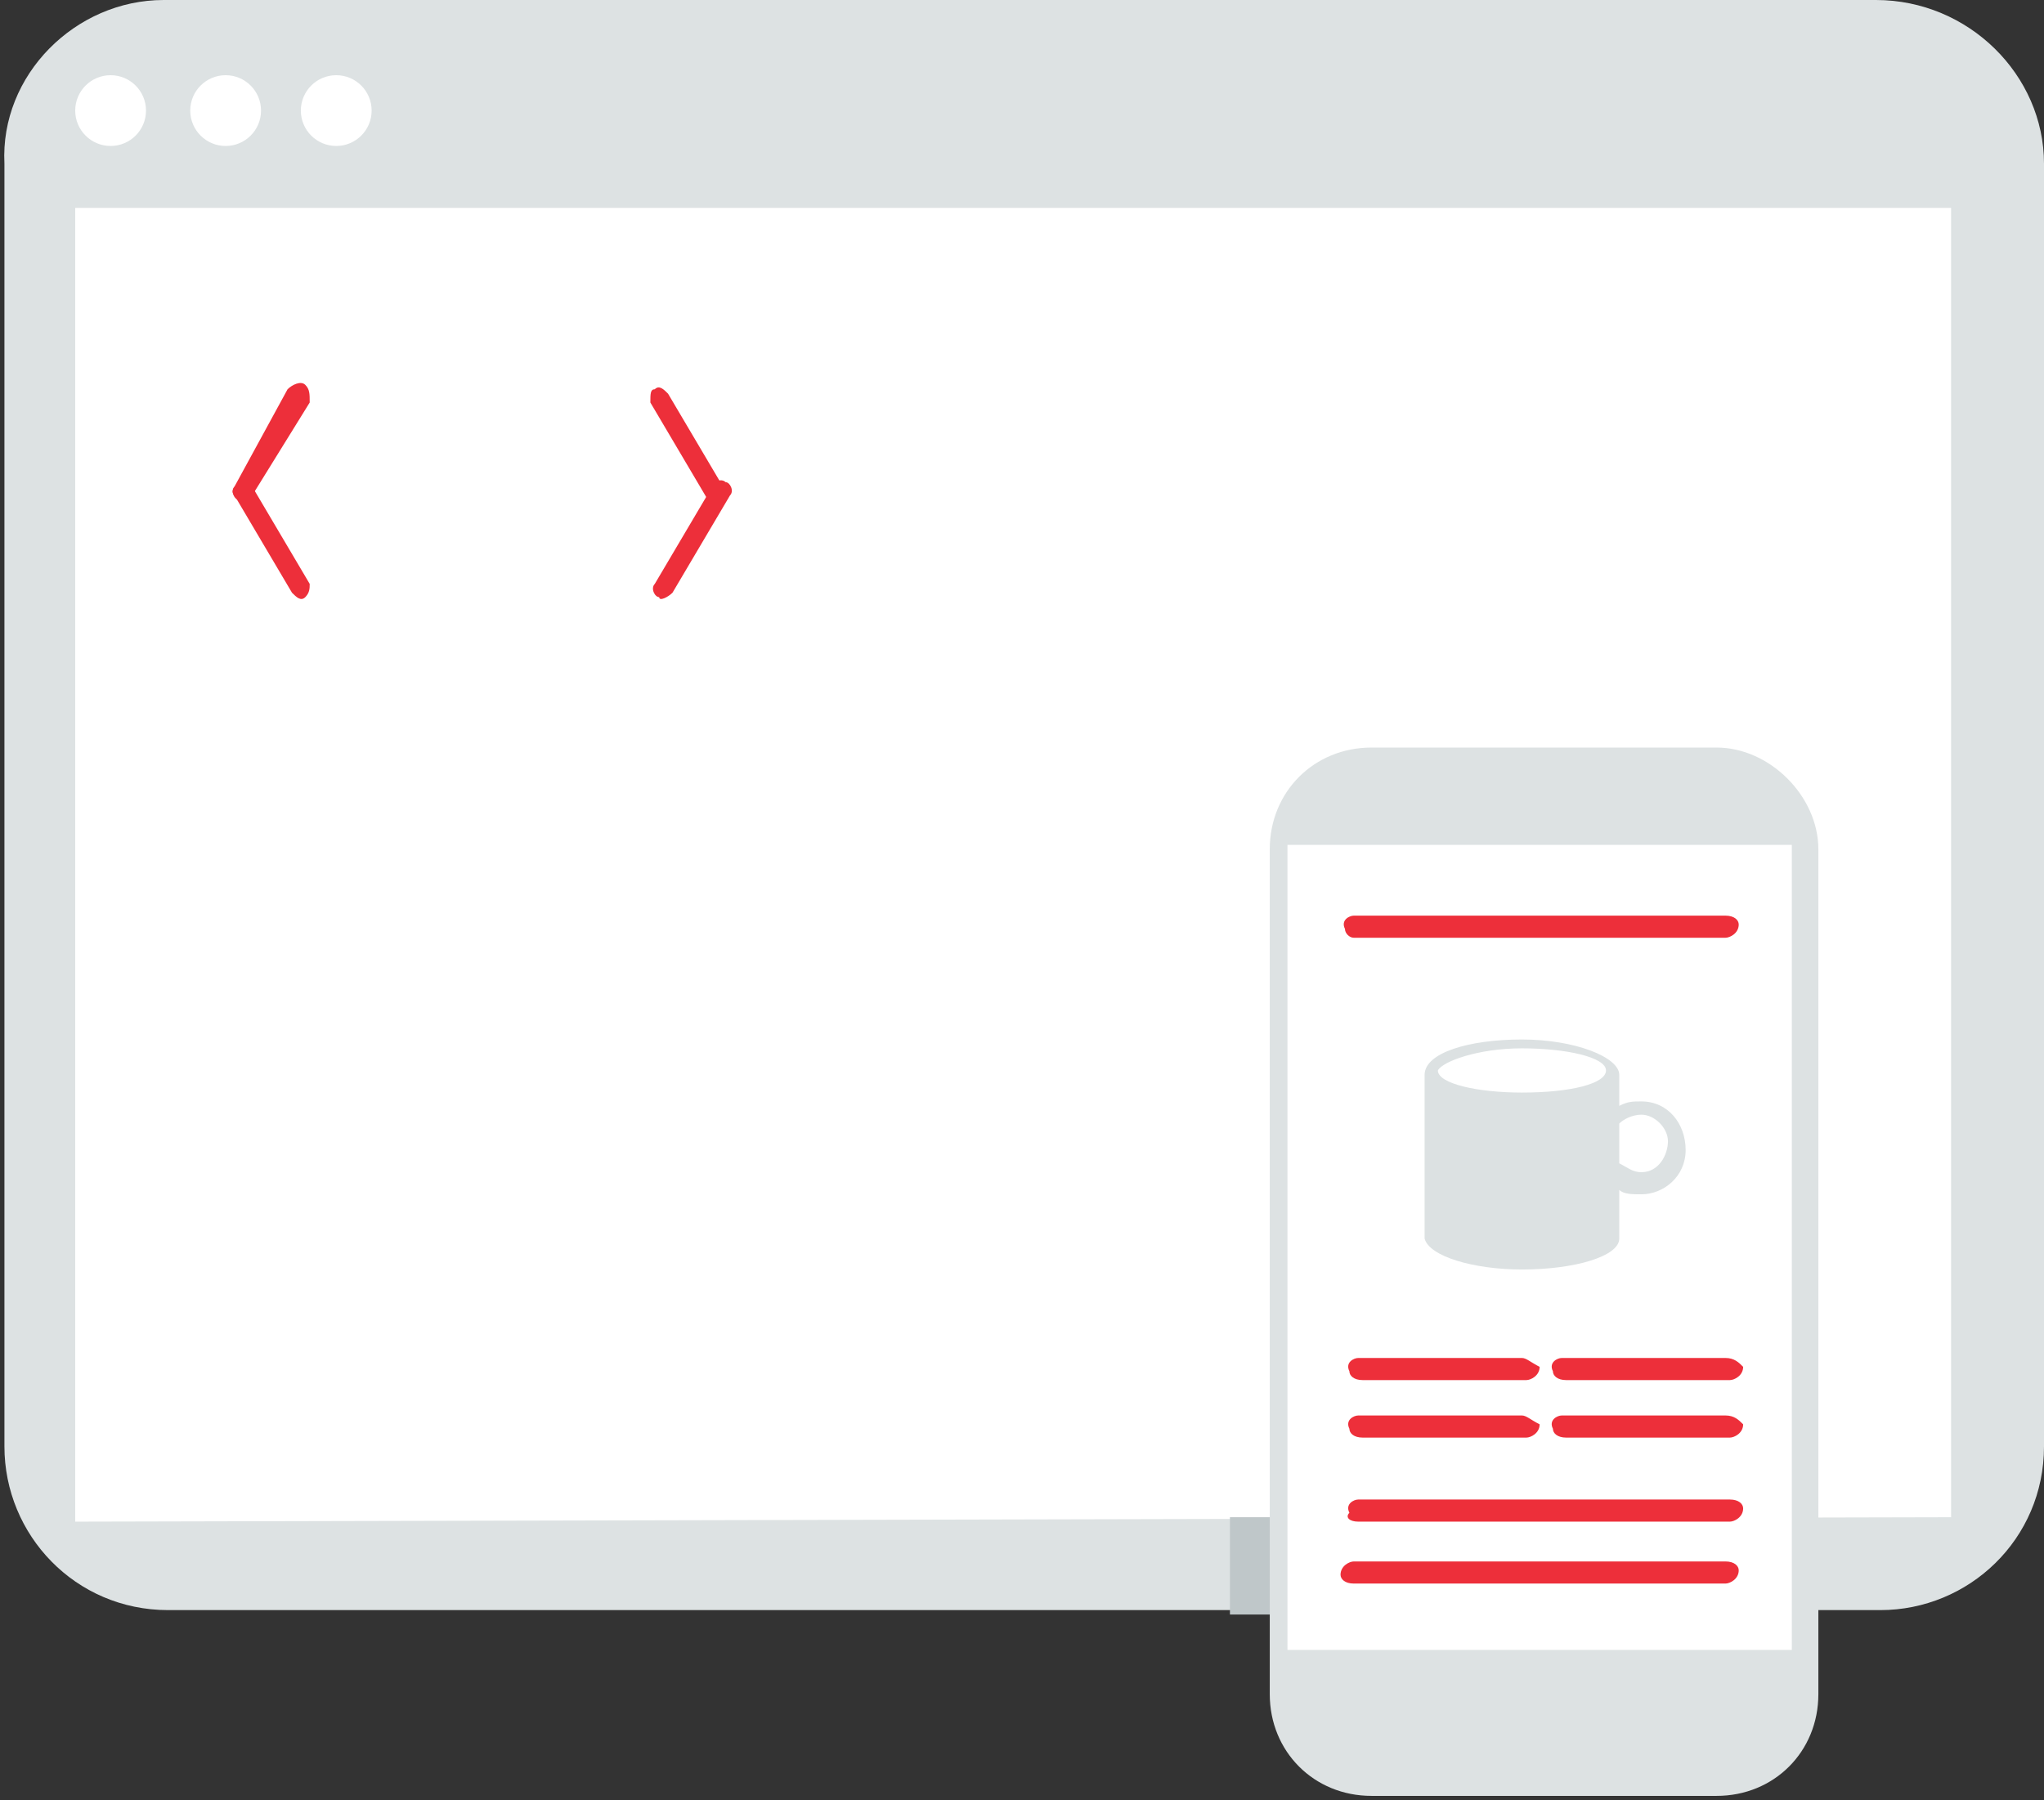 <?xml version="1.0" encoding="utf-8"?>
<!-- Generator: Adobe Illustrator 19.0.0, SVG Export Plug-In . SVG Version: 6.00 Build 0)  -->
<svg version="1.1" id="Warstwa_1" xmlns="http://www.w3.org/2000/svg" xmlns:xlink="http://www.w3.org/1999/xlink" x="0px" y="0px"
	 viewBox="0 0 46.2 40.7" style="enable-background:new 0 0 46.2 40.7;" xml:space="preserve">
<rect x="0" y="0" width="46.2" height="40.7" fill="#333333" stroke="none"/>
<style type="text/css">
	.st0{fill:#DDE2E3;}
	.st1{fill:#FFFFFF;}
	.st2{fill:#ED2F3A;}
	.st3{fill:#BFC7C9;}
	.st4{fill:#DCE1E2;}
</style>
<g>
	<path class="st0" d="M46.2,3.7l0,29c0,2.1-1.7,3.7-3.7,3.7l-38.7,0c-2.1,0-3.7-1.7-3.7-3.7l0-29C0,1.7,1.7,0,3.7,0l38.7,0
		C44.5,0,46.2,1.7,46.2,3.7"/>
	<polyline class="st1" points="44.1,34.3 1.7,34.4 1.7,4.7 44.1,4.7 44.1,34.3 	"/>
	<circle class="st1" cx="2.5" cy="2.5" r="0.8"/>
	<circle class="st1" cx="5.1" cy="2.5" r="0.8"/>
	<circle class="st1" cx="7.6" cy="2.5" r="0.8"/>
	<path class="st2" d="M6.5,8.8L5.3,11c-0.1,0.1,0,0.3,0.1,0.3s0.3,0,0.3-0.1L7,9.1C7,8.9,7,8.8,6.9,8.7S6.6,8.7,6.5,8.8"/>
	<path class="st2" d="M7,13.2L5.7,11c-0.1-0.1-0.2-0.2-0.3-0.1c-0.1,0.1-0.2,0.2-0.1,0.3l1.3,2.2c0.1,0.1,0.2,0.2,0.3,0.1
		C7,13.4,7,13.3,7,13.2"/>
	<path class="st2" d="M14.7,9.1l1.3,2.2c0.1,0.1,0.2,0.2,0.3,0.1c0.1-0.1,0.2-0.2,0.1-0.3l-1.3-2.2c-0.1-0.1-0.2-0.2-0.3-0.1
		C14.7,8.8,14.7,8.9,14.7,9.1"/>
	<path class="st2" d="M15.2,13.4l1.3-2.2c0.1-0.1,0-0.3-0.1-0.3c-0.1-0.1-0.3,0-0.3,0.1l-1.3,2.2c-0.1,0.1,0,0.3,0.1,0.3
		C14.9,13.6,15.1,13.5,15.2,13.4"/>
	<polyline class="st3" points="30.7,34.3 27.8,34.3 27.8,36.5 30.7,36.5 30.7,34.3 	"/>
	<path class="st0" d="M41.1,19.2l0,19.1c0,1.3-1,2.3-2.3,2.3l-7.8,0c-1.3,0-2.3-1-2.3-2.3l0-19.1c0-1.3,1-2.3,2.3-2.3l7.8,0
		C40,16.9,41.1,18,41.1,19.2z"/>
	<rect x="29.1" y="19.1" class="st1" width="11.4" height="18.2"/>
	<path class="st2" d="M30.6,21.2l8.4,0c0.1,0,0.3-0.1,0.3-0.3c0-0.1-0.1-0.2-0.3-0.2l-8.4,0c-0.1,0-0.3,0.1-0.2,0.3
		C30.4,21.1,30.5,21.2,30.6,21.2"/>
	<path class="st4" d="M37.1,24.9c-0.2,0-0.3,0-0.5,0.1l0-0.7c0-0.4-1-0.8-2.2-0.8c-1.2,0-2.2,0.3-2.2,0.8l0,3.7l0,0
		c0.1,0.4,1.1,0.7,2.2,0.7c1.2,0,2.2-0.3,2.2-0.7l0-1.1c0.1,0.1,0.3,0.1,0.5,0.1c0.5,0,1-0.4,1-1S37.7,24.9,37.1,24.9z M34.4,23.7
		c1,0,1.9,0.2,1.9,0.5c0,0.3-0.8,0.5-1.9,0.5c-1,0-1.9-0.2-1.9-0.5C32.6,24,33.4,23.7,34.4,23.7z M37.1,26.5c-0.2,0-0.3-0.1-0.5-0.2
		l0-0.9c0.1-0.1,0.3-0.2,0.5-0.2c0.3,0,0.6,0.3,0.6,0.6S37.5,26.5,37.1,26.5z"/>
	<path class="st2" d="M34.4,32l-3.7,0c-0.1,0-0.3,0.1-0.2,0.3c0,0.1,0.1,0.2,0.3,0.2l3.7,0c0.1,0,0.3-0.1,0.3-0.3
		C34.6,32.1,34.5,32,34.4,32"/>
	<path class="st2" d="M34.4,30.7l-3.7,0c-0.1,0-0.3,0.1-0.2,0.3c0,0.1,0.1,0.2,0.3,0.2l3.7,0c0.1,0,0.3-0.1,0.3-0.3
		C34.6,30.8,34.5,30.7,34.4,30.7"/>
	<path class="st2" d="M39,32l-3.7,0c-0.1,0-0.3,0.1-0.2,0.3c0,0.1,0.1,0.2,0.3,0.2l3.7,0c0.1,0,0.3-0.1,0.3-0.3
		C39.3,32.1,39.2,32,39,32"/>
	<path class="st2" d="M39,30.7l-3.7,0c-0.1,0-0.3,0.1-0.2,0.3c0,0.1,0.1,0.2,0.3,0.2l3.7,0c0.1,0,0.3-0.1,0.3-0.3
		C39.3,30.8,39.2,30.7,39,30.7"/>
	<path class="st2" d="M39,35.3l-8.4,0c-0.1,0-0.3,0.1-0.3,0.3c0,0.1,0.1,0.2,0.3,0.2l8.4,0c0.1,0,0.3-0.1,0.3-0.3
		C39.3,35.4,39.2,35.3,39,35.3"/>
	<path class="st2" d="M30.7,34.4l8.4,0c0.1,0,0.3-0.1,0.3-0.3c0-0.1-0.1-0.2-0.3-0.2l-8.4,0c-0.1,0-0.3,0.1-0.2,0.3
		C30.4,34.3,30.5,34.4,30.7,34.4"/>
</g>
<line class="st0" x1="431.1" y1="-19.5" x2="-388" y2="-19.5"/>
</svg>
